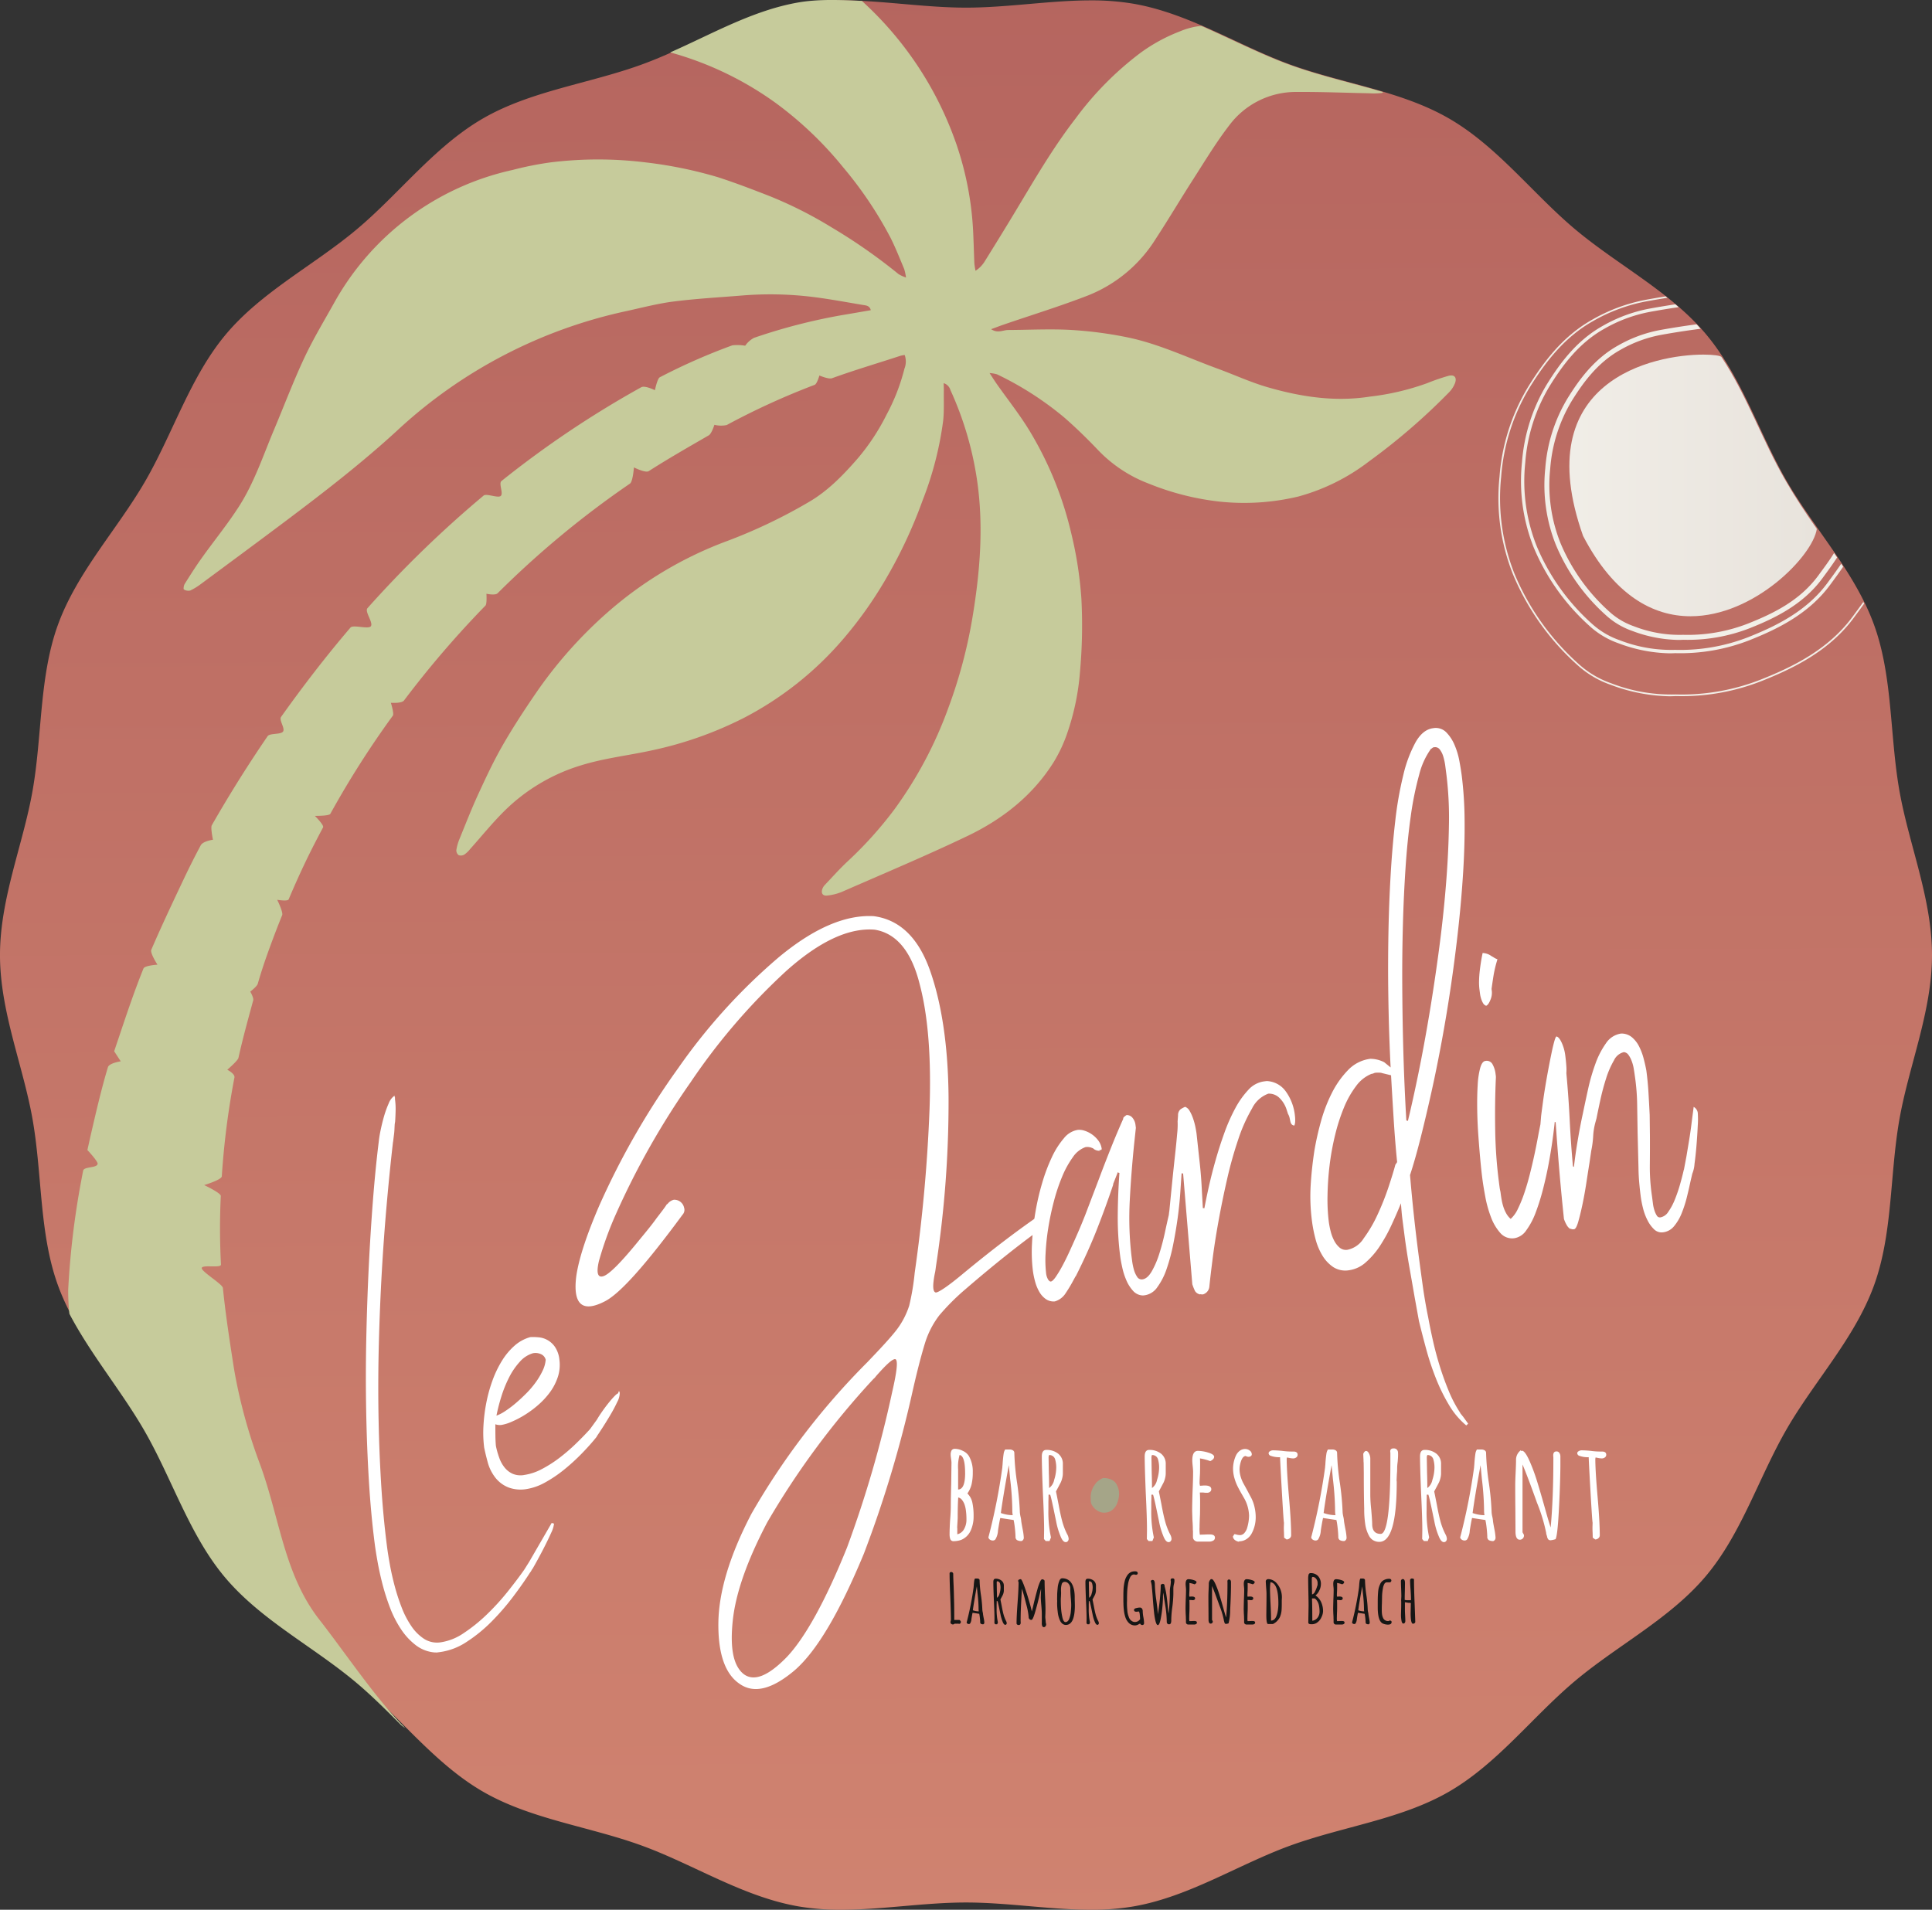 <svg xmlns="http://www.w3.org/2000/svg" xmlns:xlink="http://www.w3.org/1999/xlink" width="398" height="393.489" viewBox="0 0 398 393.489">
  <rect x="0" y="0" width="398" height="393.489" fill="#333333" stroke="none"/>
  <defs>
    <linearGradient id="linear-gradient" x1="0.469" x2="0.473" y2="1" gradientUnits="objectBoundingBox">
      <stop offset="0" stop-color="#b5655f"/>
      <stop offset="1" stop-color="#d08370"/>
    </linearGradient>
    <linearGradient id="linear-gradient-2" x1="1" y1="0.5" x2="0" y2="0.5" gradientUnits="objectBoundingBox">
      <stop offset="0" stop-color="#e8e3dc"/>
      <stop offset="1" stop-color="#f2efe9"/>
    </linearGradient>
  </defs>
  <g id="LOGO" transform="translate(-0.283 -0.152)">
    <path id="Background" d="M-554.647,284.886c-8.393-.009-17.03-1.494-25.619-1.494s-17.228,1.484-25.621,1.494h-.2a51.134,51.134,0,0,1-8.743-.7c-11.435-2-21.556-8.635-32.223-12.518-10.855-3.952-22.86-5.413-32.729-11.123-9.962-5.764-17.206-15.462-25.967-22.82-8.786-7.381-19.586-12.845-26.966-21.632-7.359-8.761-10.88-20.336-16.644-30.3-5.71-9.869-14.007-18.683-17.958-29.538-3.883-10.666-3.228-22.736-5.23-34.171-1.947-11.119-6.721-22.232-6.721-33.909s4.773-22.79,6.721-33.91c2-11.435,1.347-23.5,5.23-34.17C-763.364,9.243-755.068.429-749.358-9.44c5.764-9.962,9.287-21.537,16.644-30.3,7.381-8.786,18.18-14.251,26.966-21.631,8.762-7.358,16.005-17.057,25.967-22.82,9.87-5.71,21.875-7.171,32.73-11.123,10.667-3.883,20.787-10.515,32.222-12.517,11.12-1.947,22.886.8,34.563.8,8.617,0,17.283-1.494,25.7-1.494a51.2,51.2,0,0,1,8.859.7c11.435,2,21.557,8.635,32.222,12.517,10.855,3.952,22.861,5.413,32.73,11.123,9.962,5.763,17.206,15.461,25.967,22.82C-446-53.988-435.2-48.523-427.82-39.737c7.359,8.76,10.881,20.336,16.644,30.3C-405.466.43-397.169,9.244-393.217,20.1c3.883,10.666,3.227,22.736,5.23,34.17,1.947,11.119,6.721,22.232,6.721,33.91s-4.774,22.79-6.721,33.909c-2,11.435-1.346,23.5-5.23,34.171-3.951,10.855-12.248,19.67-17.957,29.539-5.764,9.962-9.287,21.537-16.645,30.3-7.38,8.786-18.179,14.251-26.965,21.631-8.761,7.358-16.006,17.057-25.967,22.82-9.869,5.71-21.875,7.172-32.73,11.123-10.666,3.883-20.786,10.515-32.222,12.518a51.125,51.125,0,0,1-8.742.7Z" transform="translate(779.549 108.756)" fill="url(#linear-gradient)"/>
    <g id="Sun" transform="translate(308.978 61.218)">
      <path id="Tracé_62" data-name="Tracé 62" d="M-381.85,4.741a19.724,19.724,0,0,1-6.39-3.685,51.816,51.816,0,0,1-13.687-19.035,42.5,42.5,0,0,1-2.781-20.13,41.784,41.784,0,0,1,5.927-18.579c3.019-4.852,6.943-10.283,13.145-13.774a35.223,35.223,0,0,1,11.048-4.108c1.344-.246,2.711-.481,4.115-.706l.358.287c-1.509.24-2.973.49-4.412.753a34.914,34.914,0,0,0-10.943,4.071c-6.136,3.453-10.027,8.841-13.023,13.657a41.461,41.461,0,0,0-5.878,18.432A42.182,42.182,0,0,0-401.614-18.1a51.526,51.526,0,0,0,13.6,18.91,19.417,19.417,0,0,0,6.278,3.618A34.1,34.1,0,0,0-368.42,6.74h.012A44.367,44.367,0,0,0-350.939,3.7c6.566-2.6,13.95-6.179,18.947-12.956l.08-.107c.716-.97,1.441-1.953,2.151-2.953.056.115.113.233.169.348-.677.95-1.367,1.884-2.047,2.806l-.079.108C-336.766-2.206-344.2,1.4-350.814,4.019A44.815,44.815,0,0,1-368.406,7.08q-.666.039-1.359.039A35.915,35.915,0,0,1-381.85,4.741Z" transform="translate(404.92 75.276)" fill="#f2efe8" stroke="rgba(0,0,0,0)" stroke-width="1"/>
      <path id="Tracé_61" data-name="Tracé 61" d="M-378.555-3.219a17.3,17.3,0,0,1-5.587-3.226,45.014,45.014,0,0,1-11.883-16.527,36.947,36.947,0,0,1-2.416-17.494,36.311,36.311,0,0,1,5.152-16.146c2.622-4.215,6.033-8.935,11.434-11.974a30.676,30.676,0,0,1,9.612-3.574c1.743-.319,3.532-.616,5.4-.9.227.193.454.389.678.586-2.077.3-4.046.628-5.96.979a29.933,29.933,0,0,0-9.4,3.5c-5.268,2.964-8.613,7.6-11.19,11.741A35.63,35.63,0,0,0-397.765-40.4,36.287,36.287,0,0,0-395.4-23.226a44.352,44.352,0,0,0,11.711,16.28,16.593,16.593,0,0,0,5.363,3.089,29.2,29.2,0,0,0,11.434,1.992h.024a38.509,38.509,0,0,0,15.031-2.612c5.65-2.241,12.006-5.316,16.3-11.135l.092-.126c.93-1.262,1.88-2.55,2.772-3.872q.2.308.4.619c-.851,1.248-1.747,2.464-2.625,3.655l-.095.126c-4.392,5.957-10.853,9.088-16.594,11.364a39.023,39.023,0,0,1-15.276,2.661c-.386.022-.779.033-1.177.033A31.261,31.261,0,0,1-378.555-3.219Z" transform="translate(403.277 74.697)" fill="#f2efe8" stroke="rgba(0,0,0,0)" stroke-width="1"/>
      <path id="Tracé_60" data-name="Tracé 60" d="M-374.038-4.319A15.62,15.62,0,0,1-379.1-7.24a40.4,40.4,0,0,1-10.667-14.837A33.205,33.205,0,0,1-391.936-37.8,32.637,32.637,0,0,1-387.3-52.311c2.355-3.786,5.42-8.028,10.285-10.765a27.591,27.591,0,0,1,8.649-3.216c2.4-.439,4.888-.83,7.594-1.193q.427.453.843.918l-.261.032c-2.862.378-5.478.785-7.993,1.246a26.566,26.566,0,0,0-8.333,3.1c-4.666,2.625-7.633,6.739-9.921,10.416a31.65,31.65,0,0,0-4.484,14.07,32.2,32.2,0,0,0,2.1,15.244A39.39,39.39,0,0,0-378.411-7.993a14.631,14.631,0,0,0,4.723,2.719,25.923,25.923,0,0,0,10.13,1.766h.035a34.145,34.145,0,0,0,13.347-2.319C-344.9-7.919-339.5-10.562-335.71-15.7l.086-.117c1.083-1.469,2.2-2.979,3.184-4.541q.312.459.62.92c-.943,1.456-1.977,2.858-2.985,4.226l-.086.117c-3.953,5.362-9.757,8.175-14.911,10.219a35.112,35.112,0,0,1-13.716,2.39q-.519.03-1.058.031A28.106,28.106,0,0,1-374.038-4.319Z" transform="translate(401.574 73.242)" fill="#f2efe8"/>
      <path id="Tracé_51" data-name="Tracé 51" d="M-808.57-120.633C-819.97-152.786-793.849-158-783.784-158c2.141,0,3.554.236,3.727.5,5.314,8.039,8.342,17.066,13.2,25.464,1.957,3.384,4.153,6.689,6.44,9.948-.825,5.561-12.874,18-26.023,18C-794.112-104.092-802.159-108.327-808.57-120.633Z" transform="translate(825.996 169.997)" stroke="rgba(0,0,0,0)" stroke-width="1" fill="url(#linear-gradient-2)"/>
    </g>
    <path id="Palm" d="M303.641,77.606a44.09,44.09,0,0,0-4.344,1.5,51.821,51.821,0,0,1-11.779,2.762c-7.186,1.134-14.213.058-21.094-1.936-3.518-1.02-6.875-2.578-10.326-3.84-6.272-2.293-12.34-5.221-18.938-6.513a82.074,82.074,0,0,0-11.306-1.451c-4.279-.231-8.582,0-12.874.019-1.064.006-2.126.74-3.5-.168,1.014-.372,1.822-.684,2.64-.964,5.789-1.986,11.651-3.787,17.351-6a29.028,29.028,0,0,0,13.868-11.57c2.667-4.075,5.146-8.272,7.779-12.37,2.4-3.739,4.7-7.569,7.409-11.085A17.13,17.13,0,0,1,272.506,19.1c4.967-.035,9.936.175,14.9.272a14.266,14.266,0,0,0,2.207-.027c.3-.04.449.016.61-.223-6.374-1.9-12.992-3.343-19.229-5.614-5.975-2.175-12.274-5.42-18.233-8.024A15.133,15.133,0,0,0,248.41,6.6a35.126,35.126,0,0,0-8.189,4.46,65.657,65.657,0,0,0-13.339,13.5c-4.721,6.1-8.554,12.758-12.517,19.339-2.044,3.394-4.126,6.765-6.219,10.131a5.968,5.968,0,0,1-1.879,1.91,13.177,13.177,0,0,1-.239-1.5c-.1-2.252-.146-4.507-.261-6.759a65.215,65.215,0,0,0-3.405-17.715A71.308,71.308,0,0,0,183.458.9c-.295-.28-.295-.28-.591-.559-4.347-.2-8.936-.413-13.138.323-9.4,1.646-17.7,6.475-26.356,10.284A67.888,67.888,0,0,1,165.1,21.365a74.883,74.883,0,0,1,13.911,13.276,80.174,80.174,0,0,1,9.785,14.574c1.032,2.073,1.881,4.236,2.779,6.372a11.2,11.2,0,0,1,.37,1.748,7.885,7.885,0,0,1-1.53-.7,114.017,114.017,0,0,0-13.843-9.661,85.149,85.149,0,0,0-12.781-6.442c-3.484-1.355-6.98-2.7-10.534-3.852a87.587,87.587,0,0,0-14.958-3.068,80.033,80.033,0,0,0-19.463-.017,66.6,66.6,0,0,0-7.928,1.575A55.721,55.721,0,0,0,74.277,62.307C72.143,66.144,69.859,69.915,68,73.88c-2.275,4.848-4.166,9.876-6.247,14.816-2.246,5.333-4.066,10.884-7.205,15.783-2.364,3.689-5.157,7.1-7.706,10.678-1.234,1.729-2.371,3.529-3.5,5.33-.194.308-.282,1.048-.152,1.121a1.713,1.713,0,0,0,1.323.211,13.113,13.113,0,0,0,2.323-1.445c5.848-4.327,11.7-8.645,17.516-13.015,7.77-5.842,15.454-11.789,22.628-18.363a100.4,100.4,0,0,1,47.615-24.8c3.168-.7,6.327-1.523,9.537-1.927,4.611-.582,9.264-.843,13.9-1.219a71.775,71.775,0,0,1,14.691.282c3.467.432,6.907,1.077,10.355,1.655.633.106,1.386.128,1.612,1.079-2.059.353-4.095.712-6.133,1.051a118.823,118.823,0,0,0-17.921,4.647,5.109,5.109,0,0,0-1.817,1.621,9.5,9.5,0,0,0-2.646-.082,125.456,125.456,0,0,0-14.955,6.589c-.505.262-1,2.661-1,2.661s-2.05-1.035-2.814-.612a206.174,206.174,0,0,0-28.791,19.32c-.644.514.469,2.566-.168,3.086-.59.48-2.93-.571-3.513-.085A228.7,228.7,0,0,0,81,125.469c-.63.7,1.3,3.03.679,3.741-.539.616-3.631-.384-4.163.238-5.055,5.909-9.793,12.076-14.31,18.418-.471.662.874,2.348.409,3.014s-2.73.3-3.182.957q-.427.623-.848,1.247-5.647,8.358-10.651,17.11c-.287.5.241,2.98.241,2.98s-2.056.274-2.524,1.154q-1.651,3.1-3.17,6.27c-.177.369-1.077,2.27-1.352,2.85-1.941,4.109-3.866,8.229-5.66,12.4-.286.666,1.271,3.065,1.271,3.065s-2.629.168-2.878.786c-1.853,4.584-3.428,9.28-5,13.973-.346,1.029-1.039,3.083-1.039,3.083l1.35,2.074s-2.374.362-2.628,1.195c-1.3,4.247-2.562,9.709-3.555,14.035-.234,1.016-.68,3.053-.68,3.053s2.215,2.341,2.106,2.857c-.19.9-2.809.5-2.987,1.4q-.238,1.22-.463,2.443a169.9,169.9,0,0,0-2.612,22.023,43.847,43.847,0,0,0,.245,5.01c4.344,8.3,10.725,15.92,15.371,23.952,5.774,9.979,9.3,21.575,16.673,30.35,7.393,8.8,18.211,14.276,27.013,21.67,3.2,2.688,6.2,5.689,9.2,8.7a4.439,4.439,0,0,0,.913.661c-5.678-5.525-12.575-15.8-17.636-22.257-7.354-9.387-8.168-20.957-12.3-32.159a108.713,108.713,0,0,1-5.122-18.436q-.182-1.013-.34-2.033t-.319-2.062c-.7-4.556-1.369-9.123-1.831-13.706-.079-.784-4.291-3.278-4.356-4.063-.07-.825,4.01.061,3.961-.766a140.852,140.852,0,0,1-.036-14.122c.025-.619-3.425-2.245-3.425-2.245s3.586-1.075,3.632-1.806A164.686,164.686,0,0,1,53.6,222.164c.146-.764-1.471-1.6-1.471-1.6s2.165-1.856,2.293-2.436c.879-3.975,1.972-7.909,3.04-11.844.149-.549-.605-1.82-.605-1.82s1.38-1.027,1.552-1.624q.882-3.059,1.955-6.06,1.45-4.065,3.068-8.07c.245-.609-1.024-3.164-1.024-3.164s2.164.384,2.365-.093q1.614-3.829,3.4-7.58.351-.738.714-1.471c.956-1.943,1.957-3.863,2.971-5.777.245-.46-1.694-2.372-1.694-2.372s2.936.049,3.192-.421A192.3,192.3,0,0,1,86.238,147.6c.285-.4-.413-2.641-.413-2.641s2.224.164,2.705-.477a204.316,204.316,0,0,1,16.78-19.555c.339-.349.2-2.436.2-2.436s1.808.4,2.3-.1A193.615,193.615,0,0,1,135.074,99.8c.616-.422.82-3.342.82-3.342s2.376,1.2,3.053.766c4.035-2.586,8.211-4.967,12.365-7.373.6-.348,1.162-2.17,1.162-2.17a5.742,5.742,0,0,0,2.527.05,151.53,151.53,0,0,1,18.127-8.288c.491-.193.974-1.921.974-1.921s1.9.817,2.6.562c4.643-1.684,9.4-3.079,14.1-4.627a7.469,7.469,0,0,1,.869-.16,3.966,3.966,0,0,1-.045,2.807,41.17,41.17,0,0,1-3.7,9.514A44.746,44.746,0,0,1,182,94.609c-2.977,3.419-6.144,6.7-10.089,8.991a108.516,108.516,0,0,1-16.691,7.98,78.584,78.584,0,0,0-24.77,14.758,90.007,90.007,0,0,0-14.882,16.822c-2.374,3.468-4.676,7-6.762,10.644-1.843,3.218-3.421,6.6-4.971,9.967-1.4,3.043-2.617,6.17-3.882,9.273a9.723,9.723,0,0,0-.641,2.272,1.243,1.243,0,0,0,.486,1.04,1.412,1.412,0,0,0,1.173-.132,5.774,5.774,0,0,0,1.184-1.133c2.363-2.634,4.585-5.408,7.1-7.888a38.163,38.163,0,0,1,15.779-9.367c4.763-1.473,9.7-2.015,14.531-3.069a77.112,77.112,0,0,0,18.986-6.7,68.379,68.379,0,0,0,20.538-16.343,82.717,82.717,0,0,0,8.3-11.6,97.259,97.259,0,0,0,7.965-16.841A69.8,69.8,0,0,0,199.6,86.846c.217-2.049.107-4.134.138-6.2.007-.47-.02-.94-.034-1.547a2.113,2.113,0,0,1,1.4,1.437,68.364,68.364,0,0,1,5.086,16.182c1.9,10.3,1.134,20.528-.568,30.741a101.119,101.119,0,0,1-4.95,18.536,83.8,83.8,0,0,1-11.119,20.931,80.177,80.177,0,0,1-9.655,10.725c-1.641,1.536-3.14,3.223-4.689,4.854a2.311,2.311,0,0,0-.48.766c-.337.9.045,1.519.991,1.4a10.992,10.992,0,0,0,3.016-.754c8.628-3.781,17.325-7.428,25.819-11.489,7.205-3.443,13.41-8.287,17.736-15.125a29.739,29.739,0,0,0,2.874-6.106,50.428,50.428,0,0,0,2.611-12.5,106.065,106.065,0,0,0,.3-15.161,79.513,79.513,0,0,0-2.1-13.537,72.592,72.592,0,0,0-8.6-21.116c-2.028-3.333-4.478-6.411-6.73-9.61-.443-.63-.85-1.284-1.486-2.249a6.752,6.752,0,0,1,1.555.264,65.928,65.928,0,0,1,13.873,8.921c2.389,2.091,4.674,4.316,6.862,6.614A28.272,28.272,0,0,0,241.9,99.778a54.921,54.921,0,0,0,14.583,3.721,48.028,48.028,0,0,0,16.265-1.037A41.944,41.944,0,0,0,287.3,95.239a129.814,129.814,0,0,0,16.486-14.225,5.642,5.642,0,0,0,1.271-1.959c.421-1.178-.2-1.8-1.415-1.449" transform="translate(-5.021 0)" fill="#c6cb9b"/>
    <g id="LeJardin" transform="translate(75.649 150.157)">
      <path id="Tracé_3575" data-name="Tracé 3575" d="M151.276,203.846a18.249,18.249,0,0,0-2.961,5.8c-.706,2.3-1.581,5.626-2.537,9.863a239.7,239.7,0,0,1-10.021,33.418c-4.972,11.986-9.652,20.02-14.251,24.027-4.612,3.91-8.4,4.9-11.383,2.779-2.972-2.023-4.424-6.251-4.342-12.585s2.321-13.851,6.826-22.464a149.233,149.233,0,0,1,23.861-31.2c2.739-2.863,4.767-5.033,6.056-6.706a16.586,16.586,0,0,0,2.57-4.95,49.708,49.708,0,0,0,1.13-6.77,324.576,324.576,0,0,0,3.057-33.72c.362-10.385-.258-19.037-2.028-25.732-1.674-6.709-4.776-10.523-9.287-11.242-5.273-.421-11.335,2.371-18.172,8.477a129.121,129.121,0,0,0-19.712,22.93,162.556,162.556,0,0,0-15.36,27.082,69.874,69.874,0,0,0-3.55,9.795c-.581,2.484-.244,3.545,1,3.082s3.728-2.992,7.362-7.478c1.388-1.685,2.6-3.147,3.536-4.473,1.031-1.337,1.719-2.23,2.05-2.775a.3.3,0,0,1,.185-.124,2.337,2.337,0,0,1,1.292-.87,2.058,2.058,0,0,1,2.118,1.632,1.455,1.455,0,0,1-.314,1.446c-7.6,10.32-12.854,16.22-15.958,17.827-4.605,2.4-6.626.758-5.961-4.949.455-3.472,2.025-8.393,4.725-14.664A159.592,159.592,0,0,1,97.5,152.9a120.239,120.239,0,0,1,20.725-22.86c7.158-5.947,13.714-8.8,19.58-8.459,5.312.716,9.2,4.427,11.594,11.245s3.725,15.576,3.8,26.206a222.8,222.8,0,0,1-2.561,34.457c-.107.717-.143,1.224-.276,1.742q-.724,3.708.2,3.888c.506.036,2.452-1.22,5.711-3.952q8.853-7.318,16.368-12.444c1.419.154.9,1.925.129,2.905q-7.367,5.287-16.076,12.8a46.739,46.739,0,0,0-5.419,5.419m-9.071,9c-.606-.022-1.859,1.144-3.96,3.525a2.63,2.63,0,0,1-.529.57,166.3,166.3,0,0,0-21.868,29.532c-4.186,7.97-6.526,14.7-7.107,20.293s.092,9.222,2.224,10.953c2.118,1.632,5.076.447,8.885-3.46,3.711-3.894,7.95-11.47,12.431-22.588a234.293,234.293,0,0,0,9.3-32.019c1.028-4.449,1.241-6.685.623-6.806" transform="translate(-33.158 -82.815)" fill="#fff"/>
      <path id="Tracé_3576" data-name="Tracé 3576" d="M150.767,157.64l.208.158a1.9,1.9,0,0,1-1.436-.439l.062-.009-.727-.281.07.053a2.244,2.244,0,0,0-1.011-.057,5.277,5.277,0,0,0-2.584,2.059,19.464,19.464,0,0,0-2.185,3.949,37.906,37.906,0,0,0-1.719,5.113,55.966,55.966,0,0,0-1.166,5.511,47.553,47.553,0,0,0-.551,5.18,23.727,23.727,0,0,0,.089,4.062,3.266,3.266,0,0,0,.433,1.418c.2.286.388.419.553.4.247-.033.573-.334.98-.91a22.985,22.985,0,0,0,1.343-2.211q.734-1.349,1.467-2.949T146,175.554q.68-1.53,1.18-2.753t.734-1.82l2.759-7.251q1.209-3.228,2.488-6.435t2.59-6.133l-.062.008a.684.684,0,0,1,.264-.379c.152-.123.3-.238.46-.342a1.537,1.537,0,0,1,1.273.651,2.826,2.826,0,0,1,.547,1.307l.087.679-.311,2.922q-.643,6.165-.944,12.063a68.009,68.009,0,0,0,.356,11.456c.022.165.067.516.137,1.048a12.578,12.578,0,0,0,.343,1.68,5.107,5.107,0,0,0,.666,1.511,1.092,1.092,0,0,0,1.106.547q1.046-.135,1.942-1.694a18.493,18.493,0,0,0,1.561-3.68q.666-2.122,1.134-4.315t.792-3.551l.09-.762.008.061q.242-2.474.542-5.492t.6-5.75q.305-2.734.478-4.776a16.41,16.41,0,0,0,.1-2.588l.09-1.247a1.567,1.567,0,0,1,.526-1.259,4.933,4.933,0,0,1,.938-.5,1.842,1.842,0,0,1,.927.852,8.4,8.4,0,0,1,.7,1.537,13.84,13.84,0,0,1,.474,1.722q.172.852.245,1.407.319,2.963.646,5.955t.46,5.977l.193,3.418a.543.543,0,0,1,.158.011.494.494,0,0,0,.158.011q.333-1.8.905-4.373t1.37-5.4q.794-2.823,1.807-5.646a36.893,36.893,0,0,1,2.251-5.112,17.87,17.87,0,0,1,2.7-3.828,5.341,5.341,0,0,1,3.188-1.761l.616-.079a5.068,5.068,0,0,1,3.907,2.1,10.288,10.288,0,0,1,1.907,5.042,6.744,6.744,0,0,1,.051,1.121,2.5,2.5,0,0,1-.166.9.842.842,0,0,1-.6-.3,1.641,1.641,0,0,1-.23-.565c-.05-.224-.1-.467-.157-.73a2.671,2.671,0,0,0-.323-.8l-.314-.961a5.776,5.776,0,0,0-1.463-2.346,3.054,3.054,0,0,0-2.275-.865,6.11,6.11,0,0,0-3.365,3.067,33.539,33.539,0,0,0-2.838,6.376,81.413,81.413,0,0,0-2.312,8.278q-1.02,4.481-1.784,8.74t-1.21,7.823q-.45,3.561-.64,5.464a1.841,1.841,0,0,1-1.3,1.61,1.546,1.546,0,0,1-.571-.051l.008.061a1.537,1.537,0,0,1-1.093-.7,10.988,10.988,0,0,1-.557-1.4l-1.893-22.822a.493.493,0,0,1-.158-.011.488.488,0,0,0-.158-.011q-.107,1.581-.267,3.984t-.526,5.113q-.37,2.713-.921,5.48a37.982,37.982,0,0,1-1.351,5.064,13.82,13.82,0,0,1-1.921,3.79,3.833,3.833,0,0,1-2.54,1.677l-.371.048a2.79,2.79,0,0,1-2.1-.952,7.685,7.685,0,0,1-1.379-2.171,14.316,14.316,0,0,1-.84-2.618q-.305-1.37-.424-2.295a62.133,62.133,0,0,1-.508-8.522q.033-4.33.346-8.7a.443.443,0,0,1-.334-.144l-.989,2.509.061-.008q-1.581,4.719-3.4,9.341t-4.359,9.654l-.008-.062-.405.744a29.49,29.49,0,0,1-1.621,2.716,3.958,3.958,0,0,1-2.252,1.734,2.814,2.814,0,0,1-1.82-.453,4.555,4.555,0,0,1-1.323-1.424,8.58,8.58,0,0,1-.885-2.074,16.665,16.665,0,0,1-.5-2.407,31.821,31.821,0,0,1-.175-5.61,54.592,54.592,0,0,1,.666-6.217,51.2,51.2,0,0,1,1.41-6.157,36.27,36.27,0,0,1,2.028-5.4,16.89,16.89,0,0,1,2.474-3.885,4.61,4.61,0,0,1,2.818-1.711,3.32,3.32,0,0,1,1.4.16,5.584,5.584,0,0,1,1.54.758,5.7,5.7,0,0,1,1.326,1.283,3.623,3.623,0,0,1,.7,1.736l-.1.2Z" transform="translate(0.307 -70.712)" fill="#fff"/>
      <path id="Tracé_3577" data-name="Tracé 3577" d="M205.36,238.56l.078.115.916,1.261-.393.363a16.146,16.146,0,0,1-3.553-4.208,37.365,37.365,0,0,1-2.682-5.452,55.6,55.6,0,0,1-2-6.008q-.841-3.088-1.506-5.823l-.887-4.9q-.508-2.944-1.089-6.222t-1.012-6.607q-.128-.985-.224-1.727c-.064-.492-.129-.984-.193-1.48s-.12-1-.165-1.514-.095-1.126-.143-1.831q-.855,2.119-1.932,4.45a32.817,32.817,0,0,1-2.385,4.321,16.467,16.467,0,0,1-2.915,3.387,6.494,6.494,0,0,1-3.455,1.638,4.6,4.6,0,0,1-3.248-.644,7.5,7.5,0,0,1-2.255-2.4,12.741,12.741,0,0,1-1.411-3.39,29.042,29.042,0,0,1-.725-3.666,39.02,39.02,0,0,1-.28-7.236q.2-3.536.776-7.309a59.565,59.565,0,0,1,1.329-5.938,31.481,31.481,0,0,1,2.272-5.938,18.908,18.908,0,0,1,3.337-4.725,7.667,7.667,0,0,1,4.588-2.318,6.354,6.354,0,0,1,2.848.7l1.331,1.079q-.14-2.55-.287-6.824t-.21-9.6q-.063-5.317.045-11.256t.444-11.81q.335-5.872.956-11.25a73.934,73.934,0,0,1,1.675-9.557,26.86,26.86,0,0,1,2.542-6.755q1.484-2.571,3.579-2.845a3.048,3.048,0,0,1,2.711.84,8.383,8.383,0,0,1,1.719,2.627,15.525,15.525,0,0,1,.994,3.32q.321,1.745.48,2.978a77.911,77.911,0,0,1,.588,9.136q.054,5.01-.287,10.6t-.984,11.5q-.645,5.914-1.508,11.823t-1.915,11.594q-1.05,5.683-2.18,10.751t-2.228,9.408q-1.1,4.342-2.133,7.484l-.016-.124q.678,8.126,1.724,16.2.431,3.331.9,6.685t1.144,6.654q.426,2.327,1.012,4.915t1.388,5.147q.8,2.56,1.807,5a26.442,26.442,0,0,0,2.332,4.461l.085.179Zm-18.939-70.694a7.359,7.359,0,0,0-3.154,2.508,19.516,19.516,0,0,0-2.5,4.43,38.687,38.687,0,0,0-1.832,5.691,52.745,52.745,0,0,0-1.132,6.258,60.01,60.01,0,0,0-.422,6.166,37.665,37.665,0,0,0,.262,5.419,16.992,16.992,0,0,0,.376,1.925,8.6,8.6,0,0,0,.722,1.943,4.736,4.736,0,0,0,1.129,1.453,2.025,2.025,0,0,0,1.655.444,5.16,5.16,0,0,0,3.3-2.34,27.8,27.8,0,0,0,2.873-4.918,53.95,53.95,0,0,0,2.245-5.649q.948-2.849,1.41-4.6l.367-.551q-.426-4.269-.717-8.931t-.534-8.958l-2.006-.492.061-.008a5.488,5.488,0,0,0-1.318-.017,1.022,1.022,0,0,0-.3.1,1.439,1.439,0,0,1-.424.118Zm7.523,9.68q1.02-4.206,2.172-9.84t2.228-12.073q1.076-6.44,1.983-13.233t1.439-13.318q.533-6.524.623-12.366a72.585,72.585,0,0,0-.494-10.341q-.112-.862-.248-1.911a12.182,12.182,0,0,0-.408-1.953,4.432,4.432,0,0,0-.724-1.472,1.174,1.174,0,0,0-1.127-.481l-.247.033-.4.3-.008-.062a15.7,15.7,0,0,0-2.489,5.463,64.863,64.863,0,0,0-1.719,8.5q-.687,4.854-1.07,10.605t-.545,11.762q-.163,6.007-.135,12.02t.157,11.357q.126,5.343.32,9.736t.368,7.194Z" transform="translate(20.728 -96.605)" fill="#fff"/>
      <path id="Tracé_3578" data-name="Tracé 3578" d="M215.118,183.293a2.278,2.278,0,0,1-.734-.845,6.892,6.892,0,0,1-.529-1.185q-.543-5.133-.96-10.062t-.75-9.9a.254.254,0,0,1-.194-.037q-.133,1.4-.438,3.629t-.783,4.835q-.48,2.6-1.165,5.29a45.315,45.315,0,0,1-1.528,4.9,15,15,0,0,1-1.938,3.668,3.664,3.664,0,0,1-2.391,1.626,3.211,3.211,0,0,1-2.958-1.059,10.289,10.289,0,0,1-1.927-3.259,23.835,23.835,0,0,1-1.166-4.174q-.412-2.2-.627-3.868-.207-1.6-.427-4.02t-.405-5.056q-.184-2.639-.216-5.3t.1-4.809a17.146,17.146,0,0,1,.516-3.512c.259-.911.613-1.4,1.067-1.455a1.348,1.348,0,0,1,1.506.745,5.219,5.219,0,0,1,.571,1.744c.016.123.039.3.068.523a2.6,2.6,0,0,1,.014.595q-.226,5.043-.135,10.579a93.92,93.92,0,0,0,.738,10.528c.053.411.1.8.152,1.172a10.333,10.333,0,0,0,.2,1.1l.056.432q.072.554.193,1.228a10.561,10.561,0,0,0,.334,1.368,7.294,7.294,0,0,0,.584,1.366,4.186,4.186,0,0,0,.933,1.165,6.383,6.383,0,0,0,1.486-2.074,26.411,26.411,0,0,0,1.309-3.21q.613-1.8,1.132-3.845t.93-3.944q.41-1.9.724-3.6t.547-2.8l.146-1.775q.156-1.209.38-2.87t.525-3.452q.3-1.793.635-3.56c.224-1.18.433-2.228.626-3.154s.377-1.688.548-2.3.318-.938.435-1c.34.04.7.455,1.071,1.241a9.041,9.041,0,0,1,.759,2.722q.144,1.111.21,2.1a9.13,9.13,0,0,1,.008,1.5q.461,5.017.689,9.688t.668,9.5a.056.056,0,0,1,.07.054c.006.04.05.056.132.045q.326-2.8.826-5.717t1.012-5.239q.464-2.252,1.073-5.029a41.208,41.208,0,0,1,1.514-5.242,17.432,17.432,0,0,1,2.179-4.231,4.523,4.523,0,0,1,3.126-2,3.391,3.391,0,0,1,2.2.75,5.992,5.992,0,0,1,1.463,1.846,12.191,12.191,0,0,1,.947,2.48q.366,1.365.585,2.588.3,2.28.436,4.582t.245,4.543l.05,4.256q.014,3.007-.019,6.144a40.583,40.583,0,0,0,.453,6.4q.089.68.188,1.45a7.561,7.561,0,0,0,.307,1.4,4.63,4.63,0,0,0,.483,1.065.737.737,0,0,0,.769.371,2.449,2.449,0,0,0,1.606-1.149,12.119,12.119,0,0,0,1.337-2.494,30.456,30.456,0,0,0,1.071-3.115q.473-1.661.792-3.081l.008.062.52-2.762q.245-1.474.528-3.171t.467-3.165q.186-1.465.328-2.55c.095-.722.151-1.169.172-1.338a1.656,1.656,0,0,1,.845,1.206,18.381,18.381,0,0,1,0,2.633q-.091,1.957-.259,4.045t-.41,3.846a6.454,6.454,0,0,1-.458,2.033l-.363,1.553q-.31,1.481-.741,3.23a24.765,24.765,0,0,1-1.071,3.335,9.775,9.775,0,0,1-1.565,2.679A3.422,3.422,0,0,1,234.329,184a2.209,2.209,0,0,1-1.9-.6,6.852,6.852,0,0,1-1.373-1.891,11.372,11.372,0,0,1-.918-2.481,21.52,21.52,0,0,1-.466-2.383q-.184-1.418-.317-2.936t-.149-3.084l-.179-7.186q-.044-2.751-.092-5.786a44.976,44.976,0,0,0-.494-5.984c-.048-.371-.12-.832-.211-1.383a8.15,8.15,0,0,0-.424-1.575,5.17,5.17,0,0,0-.665-1.262,1.3,1.3,0,0,0-.95-.565,3.02,3.02,0,0,0-2.036,1.7,18.213,18.213,0,0,0-1.618,3.719q-.692,2.159-1.183,4.416t-.792,3.8l-.213.779a13.434,13.434,0,0,0-.474,2.882,20.014,20.014,0,0,1-.394,3l-.366,2.494q-.28,1.728-.634,4.06t-.8,4.461q-.447,2.126-.879,3.624t-.863,1.553a1.127,1.127,0,0,1-.7-.1ZM199,134.359a3.668,3.668,0,0,1-.3,1.762q-.4,1.025-.877,1.211a1.178,1.178,0,0,1-.635-.545,4.319,4.319,0,0,1-.4-.919,5.993,5.993,0,0,1-.228-1.036q-.068-.524-.116-.893a11.763,11.763,0,0,1-.078-1.809q.026-1.006.146-2.025c.078-.679.171-1.337.275-1.978s.211-1.2.317-1.671a3.612,3.612,0,0,1,1.262.306,5.2,5.2,0,0,1,.784.494l-.008-.061a3.573,3.573,0,0,0,1.014.557,25.614,25.614,0,0,0-.8,3.3q-.226,1.409-.418,2.814Z" transform="translate(32.961 -80.104)" fill="#fff"/>
      <path id="Tracé_3579" data-name="Tracé 3579" d="M54.568,146.347a14.653,14.653,0,0,1,.1,2.191c-.019.789-.051,1.526-.1,2.217l-.085.522q-.03.571-.057,1.137t-.109,1.141l-.177,1.408-.006-.051q-.7,6.088-1.3,12.883t-1.012,13.947q-.405,7.155-.6,14.535t-.082,14.6q.114,7.213.528,14.157t1.228,13.247q.2,1.563.579,3.668t.978,4.385a42.5,42.5,0,0,0,1.45,4.477,18.7,18.7,0,0,0,2.017,3.891,9.279,9.279,0,0,0,2.647,2.63,4.959,4.959,0,0,0,3.4.688,11.352,11.352,0,0,0,4.775-1.925,33.442,33.442,0,0,0,4.756-3.846,49.144,49.144,0,0,0,4.286-4.708q1.984-2.488,3.369-4.461l1.02-1.62,4.651-8.036.48.143a5.766,5.766,0,0,1-.579,1.87q-.557,1.251-1.29,2.7t-1.46,2.778q-.724,1.325-1.144,2.045l-.006-.051-.376.665-.006-.05q-1.491,2.345-3.568,5.1a50.122,50.122,0,0,1-4.483,5.168,30.6,30.6,0,0,1-5.1,4.147,13.123,13.123,0,0,1-5.421,2.087l-.756.1a.4.4,0,0,1-.13-.009.526.526,0,0,0-.179,0,7.345,7.345,0,0,1-3.961-1.488,13.494,13.494,0,0,1-3.07-3.318,22.356,22.356,0,0,1-2.269-4.447,45.278,45.278,0,0,1-1.554-4.876q-.622-2.429-1.008-4.61t-.575-3.643q-.79-6.1-1.21-13.094t-.553-14.36q-.137-7.365.022-14.871t.506-14.675q.352-7.171.862-13.723t1.185-12.021a23.09,23.09,0,0,1,.382-2.407q.3-1.472.72-2.939a20.487,20.487,0,0,1,.963-2.661,3.391,3.391,0,0,1,1.2-1.592c.031.234.064.368.1.4a.625.625,0,0,1-.006.155.689.689,0,0,0,0,.155Z" transform="translate(-48.537 -69.64)" fill="#fff"/>
      <path id="Tracé_3580" data-name="Tracé 3580" d="M72.469,205.85a11.131,11.131,0,0,0,3.711-1.225,25.317,25.317,0,0,0,3.669-2.346,38.473,38.473,0,0,0,3.388-2.925q1.616-1.568,2.873-2.961l1.435-1.981q.375-.664,1.023-1.593t1.311-1.759q.661-.829,1.227-1.415t.767-.612l.193-.488a.7.7,0,0,1,.16.441,3.9,3.9,0,0,1-.509,1.809,29.835,29.835,0,0,1-1.4,2.643q-.82,1.388-1.632,2.646t-1.2,1.821l.006.051q-1.325,1.658-3.067,3.447a41.864,41.864,0,0,1-3.666,3.346,26.587,26.587,0,0,1-3.961,2.666,11.579,11.579,0,0,1-4.053,1.371,7.2,7.2,0,0,1-3.432-.376,6.473,6.473,0,0,1-2.975-2.383,8.8,8.8,0,0,1-1.318-2.852q-.443-1.635-.719-2.984a24.578,24.578,0,0,1-.146-4.491,34.5,34.5,0,0,1,.59-4.742,30.486,30.486,0,0,1,1.275-4.6,21.837,21.837,0,0,1,1.96-4.073,13.638,13.638,0,0,1,2.6-3.1,8.136,8.136,0,0,1,3.233-1.751,11.833,11.833,0,0,1,1.671.04,4.562,4.562,0,0,1,3.411,1.992,5.741,5.741,0,0,1,.905,2.624,7.972,7.972,0,0,1-.331,3.581,11.344,11.344,0,0,1-1.641,3.161,16.287,16.287,0,0,1-2.477,2.654,20.958,20.958,0,0,1-2.809,2.054,19.805,19.805,0,0,1-2.668,1.373,8.609,8.609,0,0,1-2.022.62,2.7,2.7,0,0,1-1.248-.144q0,1.179.012,2.278t.1,2.168a17.165,17.165,0,0,0,.713,2.52,6.7,6.7,0,0,0,1.13,2.008,4.46,4.46,0,0,0,1.649,1.247,4.218,4.218,0,0,0,2.262.247m1.922-25.114a5.775,5.775,0,0,0-2.744,1.766,14.429,14.429,0,0,0-2.2,3.206,25.127,25.127,0,0,0-1.593,3.924,37.011,37.011,0,0,0-1.022,3.977,8.326,8.326,0,0,0,1.776-.921,21.339,21.339,0,0,0,2.151-1.612q1.109-.939,2.219-2.057a18.784,18.784,0,0,0,1.98-2.332,14.794,14.794,0,0,0,1.407-2.387,6.324,6.324,0,0,0,.612-2.206,1.693,1.693,0,0,0-1.023-1.175,2.757,2.757,0,0,0-1.311-.214Z" transform="translate(-39.926 -51.937)" fill="#fff"/>
    </g>
    <g id="Barresto" transform="translate(195.902 298.591)">
      <path id="Tracé_3581" data-name="Tracé 3581" d="M146.138,202.879a3.28,3.28,0,0,1-1.028-.958,1.954,1.954,0,0,1-.39-1.1v-.418a2.6,2.6,0,0,1-.026-.416,4.444,4.444,0,0,1,.944-2.612,2.466,2.466,0,0,1,.792-.778,2.063,2.063,0,0,1,.93-.472,3.832,3.832,0,0,1,1.556.306,2.255,2.255,0,0,1,1.028.834,3.954,3.954,0,0,1,.61,2.028,5.254,5.254,0,0,1-.332,1.86,3.185,3.185,0,0,1-1.446,1.806,2.879,2.879,0,0,1-1.306.306,2.524,2.524,0,0,1-1.332-.39" transform="translate(-115.639 -190.027)" fill="#a5a588"/>
      <path id="Tracé_3582" data-name="Tracé 3582" d="M126.094,210.753a3.105,3.105,0,0,1-.112-.944q0-1.195.112-2.944.14-1.668.138-2.974,0-1.472.084-4.416l.056-4.388a5.162,5.162,0,0,0-.082-.75l-.084-.694v-.14a1.8,1.8,0,0,1,.194-.944.79.79,0,0,1,.722-.306,3.7,3.7,0,0,1,1.584.416,2.857,2.857,0,0,1,1.248,1.056,6.334,6.334,0,0,1,.806,3.334,10.641,10.641,0,0,1-.25,2.514,5.47,5.47,0,0,1-.86,1.874,3.654,3.654,0,0,1,1.014,1.848,12.645,12.645,0,0,1,.264,2.82,6.916,6.916,0,0,1-.584,2.944A3.7,3.7,0,0,1,128.4,211a4.611,4.611,0,0,1-1.556.278.687.687,0,0,1-.75-.528m2.862-1.944a3.868,3.868,0,0,0,.5-1.974,13.562,13.562,0,0,0-.138-2.054,5.576,5.576,0,0,0-.292-1.152,3.384,3.384,0,0,0-.486-.848,1.288,1.288,0,0,0-.778-.5q-.109,1.584-.11,4.194,0,.165-.056,1.056l-.056.944a.114.114,0,0,0,.028.084v1.3a2.077,2.077,0,0,0,1.39-1.054m.222-11.528q0-3.585-1.14-3.75a8.848,8.848,0,0,0-.3,3v4.11q1.442-.026,1.444-3.36" transform="translate(-125.982 -192.169)" fill="#fff"/>
      <path id="Tracé_3583" data-name="Tracé 3583" d="M137.023,211.007a.789.789,0,0,1-.306-.722,23.963,23.963,0,0,0-.278-2.834l-.112-.582-2.748-.416q-.168.638-.472,2.582a3.869,3.869,0,0,1-.528,1.806.665.665,0,0,1-.556.25.994.994,0,0,1-.61-.208.622.622,0,0,1-.278-.514l.054-.138.028-.112A123.4,123.4,0,0,0,134,196.035c0-.073.009-.2.028-.374s.037-.43.056-.764q.082-1.027.18-1.638a2.14,2.14,0,0,1,.32-.916h.944a1.188,1.188,0,0,1,.666.18.578.578,0,0,1,.278.514,49.666,49.666,0,0,0,.584,6.276,54.7,54.7,0,0,1,.554,6,6.376,6.376,0,0,0,.14.86,5.279,5.279,0,0,1,.138.835q0,.193.278,1.666a12.328,12.328,0,0,1,.25,1.722v.026a.731.731,0,0,1-.444.778,1.789,1.789,0,0,1-.944-.194m-.972-6.166a58.352,58.352,0,0,0-.444-6.388l-.278-2.888q-1.195,6.526-1.638,9.86a7.07,7.07,0,0,0,2.444.444,5.194,5.194,0,0,1-.084-1.028" transform="translate(-123.134 -192.119)" fill="#fff"/>
      <path id="Tracé_3584" data-name="Tracé 3584" d="M142.024,210.062a14.957,14.957,0,0,1-.86-2.972l-.2-.946q-.806-3.971-1.028-4.526h-.332c0,.537-.011,1.028-.03,1.472v1.528a24.889,24.889,0,0,0,.528,5.806l-.3.748h-.778l-.362-.416.028-1.86q0-2.5-.25-7.584-.221-5.415-.222-7.582,0-1.332.918-1.334a3.776,3.776,0,0,1,2.458.778,2.637,2.637,0,0,1,.958,2.166v1.944a3.884,3.884,0,0,1-.14.958,4.469,4.469,0,0,1-.306.876l-.526,1-.446.834.14.666.388,1.972q.389,2.141.75,3.472a13.753,13.753,0,0,0,.888,2.416l.168.334a2.16,2.16,0,0,1,.278.89.754.754,0,0,1-.166.484.541.541,0,0,1-.446.208c-.407,0-.776-.443-1.11-1.332m-1.264-11.486a8.53,8.53,0,0,0,.43-2.54,6.012,6.012,0,0,0-.222-1.668,1.22,1.22,0,0,0-1.25-.916l-.056.138-.054.25.054,3.278q.056,1.444.056,3.138a2.711,2.711,0,0,0,1.042-1.68" transform="translate(-119.218 -192.09)" fill="#fff"/>
      <path id="Tracé_3585" data-name="Tracé 3585" d="M155.673,210.062a14.957,14.957,0,0,1-.86-2.972l-.2-.946q-.806-3.971-1.028-4.526h-.332c0,.537-.011,1.028-.03,1.472v1.528a24.889,24.889,0,0,0,.528,5.806l-.3.748h-.778l-.362-.416.028-1.86q0-2.5-.25-7.584-.221-5.415-.222-7.582,0-1.332.918-1.334a3.776,3.776,0,0,1,2.458.778,2.637,2.637,0,0,1,.958,2.166v1.944a3.883,3.883,0,0,1-.14.958,4.47,4.47,0,0,1-.306.876l-.526,1-.446.834.14.666.388,1.972q.389,2.141.75,3.472a13.752,13.752,0,0,0,.888,2.416l.168.334a2.159,2.159,0,0,1,.278.89.755.755,0,0,1-.166.484.541.541,0,0,1-.446.208c-.407,0-.776-.443-1.11-1.332m-1.264-11.486a8.53,8.53,0,0,0,.43-2.54,6.014,6.014,0,0,0-.222-1.668,1.22,1.22,0,0,0-1.25-.916l-.056.138-.054.25.054,3.278q.056,1.444.056,3.138a2.711,2.711,0,0,0,1.042-1.68" transform="translate(-111.674 -192.09)" fill="#fff"/>
      <path id="Tracé_3586" data-name="Tracé 3586" d="M158.649,210.965a.861.861,0,0,1-.318-.612v-1.278a4.942,4.942,0,0,1-.028-.582c0-.39-.028-.981-.084-1.778l-.056-1.778q0-1.36.084-4.054.11-2.418.11-4.056c0-.259-.026-.648-.082-1.168q-.084-.806-.084-1.166,0-1.973,1.166-1.972a7.609,7.609,0,0,1,2.126.36c.8.242,1.208.528,1.208.862a.719.719,0,0,1-.236.514,1.761,1.761,0,0,1-.57.376,11.255,11.255,0,0,0-2.11-.556q.026.417.026,1.194,0,1.111-.026,2-.084,1.332-.084,2l.084.444.444-.028a4.561,4.561,0,0,1,.556-.028q1.332,0,1.332.778a.638.638,0,0,1-.25.514.957.957,0,0,1-.638.208,4.032,4.032,0,0,1-.778-.056h-.694q.056.722.054,2.112t-.026,2.5q-.084,1.7-.084,2.528a8.147,8.147,0,0,0,.056,1.554l.916-.026c.315-.019.694-.028,1.14-.028q1.055,0,1.054.666a.66.66,0,0,1-.346.6,1.626,1.626,0,0,1-.848.208H159.3a.982.982,0,0,1-.654-.25" transform="translate(-108.194 -192.021)" fill="#fff"/>
      <path id="Tracé_3587" data-name="Tracé 3587" d="M163.968,211.02a1.062,1.062,0,0,1-.4-.722l.306-.472a2.032,2.032,0,0,1,.528.11,3.478,3.478,0,0,0,.638.084,1.2,1.2,0,0,0,.9-.444,2.773,2.773,0,0,0,.6-1.166,9.258,9.258,0,0,0,.36-2.39,7.773,7.773,0,0,0-1.166-3.862l-.3-.526c-.354-.612-.649-1.158-.89-1.64a9.654,9.654,0,0,1-.612-1.556,7.334,7.334,0,0,1-.332-2.166,6.635,6.635,0,0,1,.556-2.556,2.641,2.641,0,0,1,.79-1.04,1.823,1.823,0,0,1,1.154-.4,1.534,1.534,0,0,1,.93.32.935.935,0,0,1,.43.764.45.45,0,0,1-.194.388.79.79,0,0,1-.472.14,1.113,1.113,0,0,1-.584-.168q-.61.028-.972,1.084a5.614,5.614,0,0,0-.3,1.61,5.51,5.51,0,0,0,.25,1.626,6.937,6.937,0,0,0,.638,1.486l.61,1.11.972,1.834a8.059,8.059,0,0,1,.626,1.806,9.312,9.312,0,0,1,.236,2.084,7.009,7.009,0,0,1-.778,3.222,3.2,3.2,0,0,1-1.1,1.25,2.783,2.783,0,0,1-1.57.47v.084a1.794,1.794,0,0,1-.848-.36" transform="translate(-105.207 -192.16)" fill="#fff"/>
      <path id="Tracé_3588" data-name="Tracé 3588" d="M171.5,210.448l-.028-1.084c-.019-.314-.028-.666-.028-1.054l.028-.944q-.084-.305-.416-6.084t-.39-7.416a5.015,5.015,0,0,1-2.054-.334.621.621,0,0,1-.306-.5.5.5,0,0,1,.292-.4,1.111,1.111,0,0,1,.6-.18q.778,0,1.89.11a14.528,14.528,0,0,0,1.888.14h.444c.573,0,.862.222.862.666a.65.65,0,0,1-.278.542,1.044,1.044,0,0,1-.638.208,4.48,4.48,0,0,1-.724-.084l-.554-.112-.029.14-.026.138q0,2.474.472,7.89.445,5.082.444,7.888a.754.754,0,0,1-.292.584.978.978,0,0,1-.652.25Z" transform="translate(-102.587 -192.06)" fill="#fff"/>
      <path id="Tracé_3589" data-name="Tracé 3589" d="M179.846,211.007a.789.789,0,0,1-.306-.722,24.212,24.212,0,0,0-.276-2.834l-.11-.582-2.751-.416q-.165.638-.47,2.582a3.884,3.884,0,0,1-.53,1.806.662.662,0,0,1-.554.25,1,1,0,0,1-.612-.208.626.626,0,0,1-.278-.514l.056-.138.028-.112a123.392,123.392,0,0,0,2.776-14.084c0-.073.009-.2.03-.374s.037-.43.054-.764q.084-1.027.182-1.638a2.142,2.142,0,0,1,.318-.916h.946a1.191,1.191,0,0,1,.666.18.58.58,0,0,1,.276.514,49.664,49.664,0,0,0,.584,6.276,54.822,54.822,0,0,1,.556,6,6.377,6.377,0,0,0,.14.86,5.4,5.4,0,0,1,.137.835q0,.193.28,1.666a12.587,12.587,0,0,1,.25,1.722v.026a.732.732,0,0,1-.446.778,1.789,1.789,0,0,1-.944-.194m-.972-6.166a58.345,58.345,0,0,0-.444-6.388l-.276-2.888q-1.2,6.526-1.64,9.86a7.089,7.089,0,0,0,2.444.444,5.441,5.441,0,0,1-.084-1.028" transform="translate(-99.463 -192.119)" fill="#fff"/>
      <path id="Tracé_3590" data-name="Tracé 3590" d="M182.974,211.157a2.307,2.307,0,0,1-.862-.846,7.147,7.147,0,0,1-.86-2.64,20.548,20.548,0,0,1-.194-3.056q-.084-3-.084-7.332l-.028-2.138a3.823,3.823,0,0,1-.028-.556c-.037-.7-.054-1.13-.054-1.278q.249-.585.582-.584c.222,0,.422.166.6.5a2.274,2.274,0,0,1,.266,1.082v7.556a29.432,29.432,0,0,0,.194,2.944q.193,2.28.194,2.946,0,2.054,1.75,2.054,2,0,2-14.942v-1.806a.716.716,0,0,1-.028-.222.659.659,0,0,1,.154-.486.849.849,0,0,1,.6-.154.775.775,0,0,1,.57.208.935.935,0,0,1,.264.486,5.071,5.071,0,0,1,.026.64c0,.3-.026.769-.082,1.416a10.3,10.3,0,0,0-.11,1.39,10.737,10.737,0,0,1-.056,1.138l-.056,1.166v.224a1.016,1.016,0,0,1,.028.25q0,12.333-3.584,12.332a2.429,2.429,0,0,1-1.194-.292" transform="translate(-95.645 -192.199)" fill="#fff"/>
      <path id="Tracé_3591" data-name="Tracé 3591" d="M192.2,210.062a15.06,15.06,0,0,1-.86-2.972l-.2-.946q-.806-3.971-1.028-4.526h-.332c0,.537-.011,1.028-.028,1.472v1.528a24.905,24.905,0,0,0,.526,5.806l-.3.748H189.2l-.362-.416.028-1.86q0-2.5-.25-7.584-.221-5.415-.22-7.582,0-1.332.916-1.334a3.776,3.776,0,0,1,2.458.778,2.637,2.637,0,0,1,.958,2.166v1.944a3.884,3.884,0,0,1-.14.958,4.582,4.582,0,0,1-.3.876l-.528,1-.446.834.14.666.388,1.972q.389,2.141.75,3.472a13.63,13.63,0,0,0,.89,2.416l.166.334a2.135,2.135,0,0,1,.278.89.755.755,0,0,1-.166.484.54.54,0,0,1-.444.208c-.408,0-.778-.443-1.112-1.332m-1.264-11.486a8.535,8.535,0,0,0,.432-2.54,6.012,6.012,0,0,0-.224-1.668,1.22,1.22,0,0,0-1.25-.916l-.054.138-.056.25.056,3.278q.054,1.444.054,3.138a2.711,2.711,0,0,0,1.042-1.68" transform="translate(-91.483 -192.09)" fill="#fff"/>
      <path id="Tracé_3592" data-name="Tracé 3592" d="M199.613,211.007a.789.789,0,0,1-.306-.722,23.97,23.97,0,0,0-.278-2.834l-.11-.582-2.75-.416q-.165.638-.472,2.582a3.87,3.87,0,0,1-.528,1.806.665.665,0,0,1-.556.25,1,1,0,0,1-.61-.208.622.622,0,0,1-.278-.514l.054-.138.028-.112a123.066,123.066,0,0,0,2.778-14.084c0-.073.009-.2.028-.374s.037-.43.056-.764c.056-.685.115-1.231.18-1.638a2.141,2.141,0,0,1,.32-.916h.944a1.187,1.187,0,0,1,.666.18.578.578,0,0,1,.278.514,49.661,49.661,0,0,0,.584,6.276,54.822,54.822,0,0,1,.556,6,6.264,6.264,0,0,0,.138.86,5.276,5.276,0,0,1,.138.835q0,.193.278,1.666A12.325,12.325,0,0,1,201,210.4v.026a.731.731,0,0,1-.444.778,1.789,1.789,0,0,1-.944-.194m-.972-6.166a58.341,58.341,0,0,0-.444-6.388l-.278-2.888q-1.195,6.526-1.638,9.86a7.08,7.08,0,0,0,2.444.444,5.313,5.313,0,0,1-.084-1.028" transform="translate(-88.536 -192.119)" fill="#fff"/>
      <path id="Tracé_3593" data-name="Tracé 3593" d="M207.827,210.806a1.292,1.292,0,0,1-.25-.624l-.166-.528v-.14a34.775,34.775,0,0,0-1.9-6.25q-1.9-5.334-2.984-7.888v13.97l.11.2c.019.037.056.1.11.194a.52.52,0,0,1,.084.278.854.854,0,0,1-.86.86q-.89,0-.89-1.694l-.028-4.75q-.028-2.138-.026-4.776,0-.89.082-2.584.084-1.749.084-2.582a2.431,2.431,0,0,1,1-2.056v.166a.909.909,0,0,1,.222-.056q.638,0,1.61,2.224a38.1,38.1,0,0,1,1.4,3.748q.624,1.973,1.652,5.612l.278,1q.638,2.252.972,3.224.557-5.972.556-14.11v-.362a2.192,2.192,0,0,1-.028-.362q0-.832.666-.832a.679.679,0,0,1,.6.306,1.354,1.354,0,0,1,.208.776v2.084q-.056,4.279-.332,9.276t-.668,5.64a5.66,5.66,0,0,1-1,.222.652.652,0,0,1-.5-.18" transform="translate(-84.502 -192.07)" fill="#fff"/>
      <path id="Tracé_3594" data-name="Tracé 3594" d="M212.447,210.448l-.028-1.084c-.019-.314-.028-.666-.028-1.054l.028-.944q-.084-.305-.416-6.084t-.39-7.416a5.015,5.015,0,0,1-2.054-.334.623.623,0,0,1-.307-.5.5.5,0,0,1,.292-.4,1.116,1.116,0,0,1,.6-.18q.778,0,1.89.11a14.528,14.528,0,0,0,1.888.14h.444c.573,0,.862.222.862.666a.65.65,0,0,1-.278.542,1.044,1.044,0,0,1-.638.208,4.479,4.479,0,0,1-.724-.084l-.554-.112-.029.14-.028.138q0,2.474.474,7.89.443,5.082.444,7.888a.754.754,0,0,1-.292.584.978.978,0,0,1-.652.25Z" transform="translate(-79.954 -192.06)" fill="#fff"/>
    </g>
    <g id="LGBeach" transform="translate(195.902 323.91)">
      <path id="Tracé_3595" data-name="Tracé 3595" d="M126.308,219.268a.414.414,0,0,1-.146-.314,1.06,1.06,0,0,1,.056-.3,1.549,1.549,0,0,0,.042-.292q0-1.237-.138-4.75-.14-3-.14-4.736a.244.244,0,0,1,.1-.2.377.377,0,0,1,.236-.076.419.419,0,0,1,.292.118.381.381,0,0,1,.124.284q0,.834.084,2.5.068,1.847.068,2.5l.016.168v.332q.04,1.209.04,3.612v.36h1.07c.194.14.292.278.292.418a.391.391,0,0,1-.1.27.315.315,0,0,1-.244.118.763.763,0,0,1-.152-.028l-.056-.012a2.083,2.083,0,0,1-.264.012h-.236a1.872,1.872,0,0,0-.222-.012.506.506,0,0,1-.716.034" transform="translate(-125.982 -208.456)" fill="#161615"/>
      <path id="Tracé_3596" data-name="Tracé 3596" d="M131.189,218.8a.4.4,0,0,1-.152-.362,11.837,11.837,0,0,0-.14-1.416l-.054-.292-1.376-.208c-.056.213-.134.643-.236,1.292a1.937,1.937,0,0,1-.264.9.329.329,0,0,1-.276.126.5.5,0,0,1-.307-.106.314.314,0,0,1-.138-.256l.028-.07.014-.056a61.636,61.636,0,0,0,1.388-7.04c0-.037,0-.1.014-.188s.019-.216.028-.382c.028-.343.057-.616.092-.82a1.055,1.055,0,0,1,.158-.458h.472a.609.609,0,0,1,.334.09.291.291,0,0,1,.138.258,24.817,24.817,0,0,0,.292,3.138,27.372,27.372,0,0,1,.278,3,3.207,3.207,0,0,0,.07.43,2.686,2.686,0,0,1,.068.418q0,.1.14.832a6.234,6.234,0,0,1,.126.862v.014a.367.367,0,0,1-.224.388.913.913,0,0,1-.472-.1m-.486-3.084a28.964,28.964,0,0,0-.222-3.194l-.138-1.444q-.6,3.263-.82,4.93a3.52,3.52,0,0,0,1.222.222,2.668,2.668,0,0,1-.042-.514" transform="translate(-124.731 -207.976)" fill="#161615"/>
      <path id="Tracé_3597" data-name="Tracé 3597" d="M133.689,218.321a7.639,7.639,0,0,1-.43-1.486l-.1-.472q-.4-1.984-.514-2.264h-.166q0,.4-.014.736v.764a12.425,12.425,0,0,0,.264,2.9l-.152.376h-.39l-.18-.208.014-.932q0-1.248-.126-3.79-.109-2.709-.11-3.792,0-.666.458-.666a1.883,1.883,0,0,1,1.228.388,1.318,1.318,0,0,1,.48,1.084v.972a1.962,1.962,0,0,1-.07.48,2.219,2.219,0,0,1-.152.436l-.264.5-.222.416.07.334.194.986q.193,1.069.374,1.736a6.858,6.858,0,0,0,.446,1.21l.082.166a1.065,1.065,0,0,1,.138.444.369.369,0,0,1-.082.242.272.272,0,0,1-.222.106c-.2,0-.388-.224-.556-.668m-.632-5.742a4.3,4.3,0,0,0,.216-1.272,3,3,0,0,0-.112-.832.608.608,0,0,0-.624-.458l-.028.068-.028.126.028,1.638q.028.722.028,1.57a1.354,1.354,0,0,0,.52-.84" transform="translate(-122.773 -207.961)" fill="#161615"/>
      <path id="Tracé_3598" data-name="Tracé 3598" d="M140.067,218.579V216.8q0-.694-.1-1.82-.112-1.262-.112-1.736l.028-.86q.028-.375.028-.848-.056.182-.46,1.918-.4,1.679-.832,3.11-.417,1.374-.68,1.374a.568.568,0,0,1-.424-.16.591.591,0,0,1-.16-.436,14.287,14.287,0,0,0-.492-2.6q-.494-1.987-.9-3.25l-.084,1.57q-.112,1.987-.154,3.306c-.019.852-.026,1.435-.026,1.75a1.276,1.276,0,0,0,.014.208v.194a.55.55,0,0,1-.1.354.452.452,0,0,1-.362.118.4.4,0,0,1-.262-.1.3.3,0,0,1-.126-.228q0-1.419.208-4.25t.21-4.25a.458.458,0,0,1-.084-.264.282.282,0,0,1,.16-.258.756.756,0,0,1,.382-.09q.179,0,.666,1.306t.972,2.958q.487,1.654.626,2.388c.073-.25.134-.481.18-.694l.082-.334q.445-1.945.89-3.514a10.132,10.132,0,0,1,.514-1.5c.166-.39.32-.584.458-.584a.639.639,0,0,1,.354.1.315.315,0,0,1,.16.27q0,1,.082,3,.1,1.859.1,2.888l-.014.736-.028.736a4.375,4.375,0,0,0,.042.5l.042.486c.009.084.016.148.02.194s.008.075.008.084a.867.867,0,0,1,.068.264.658.658,0,0,1-.138.416.412.412,0,0,1-.332.18c-.289,0-.432-.287-.432-.86" transform="translate(-121.067 -207.927)" fill="#161615"/>
      <path id="Tracé_3599" data-name="Tracé 3599" d="M141.372,218.817a1.718,1.718,0,0,1-.5-.618,5.515,5.515,0,0,1-.5-1.848,14.035,14.035,0,0,1-.124-1.818,2.294,2.294,0,0,1,.014-.278V214q0-.07-.014-.07v-.25l.014-.972q.014-.445.11-1.416a4.818,4.818,0,0,1,.32-1.292,1.083,1.083,0,0,1,.25-.424.5.5,0,0,1,.348-.146,2.382,2.382,0,0,1,1,.2,2.121,2.121,0,0,1,.75.562,3.2,3.2,0,0,1,.472.854,5.114,5.114,0,0,1,.278,1.076,8.949,8.949,0,0,1,.082,1.236v.112c0,.287.006.547.014.778l.016.792q0,4-1.862,4a1.086,1.086,0,0,1-.668-.228m1.07-.556a1.286,1.286,0,0,0,.32-.548,5.478,5.478,0,0,0,.32-1.528c.045-.472.068-.88.068-1.222q0-.624-.1-1.638c-.056-.714-.084-1.245-.084-1.6v-.25a1.509,1.509,0,0,0-.354-.916,1.007,1.007,0,0,0-.8-.39.63.63,0,0,0-.626.542,3.687,3.687,0,0,0-.138,1.112c0,.175,0,.323.014.444v.374l-.028.64q-.028.291-.028.638,0,.75.042,1.486a12.245,12.245,0,0,0,.276,2.028c.149.686.366,1.028.654,1.028a.643.643,0,0,0,.458-.2" transform="translate(-118.096 -207.991)" fill="#161615"/>
      <path id="Tracé_3600" data-name="Tracé 3600" d="M145.908,218.321a7.428,7.428,0,0,1-.43-1.486l-.1-.472q-.4-1.984-.514-2.264H144.7q0,.4-.014.736v.764a12.338,12.338,0,0,0,.264,2.9l-.154.376h-.388l-.182-.208.016-.932q0-1.248-.126-3.79-.112-2.709-.112-3.792,0-.666.46-.666a1.888,1.888,0,0,1,1.228.388,1.317,1.317,0,0,1,.478,1.084v.972a1.955,1.955,0,0,1-.068.48,2.325,2.325,0,0,1-.152.436l-.264.5-.224.416.07.334.2.986q.193,1.069.374,1.736a6.855,6.855,0,0,0,.446,1.21l.082.166a1.089,1.089,0,0,1,.138.444.378.378,0,0,1-.082.242.272.272,0,0,1-.222.106c-.2,0-.39-.224-.556-.668m-.632-5.742a4.3,4.3,0,0,0,.216-1.272,3,3,0,0,0-.112-.832.608.608,0,0,0-.626-.458l-.026.068-.028.126.028,1.638c.019.481.026,1,.026,1.57a1.355,1.355,0,0,0,.522-.84" transform="translate(-116.02 -207.961)" fill="#161615"/>
      <path id="Tracé_3601" data-name="Tracé 3601" d="M150.22,219.2a2.909,2.909,0,0,1-.736-1.14,6.551,6.551,0,0,1-.334-1.486,11.79,11.79,0,0,1-.1-1.47c-.009-.121-.014-.331-.014-.626v-1.028c0-.4.014-.876.042-1.43a10.109,10.109,0,0,1,.222-1.446,3.686,3.686,0,0,1,.528-1.222,1.9,1.9,0,0,1,.93-.75,2.466,2.466,0,0,1,.652-.1c.388,0,.584.129.584.388a.31.31,0,0,1-.1.244.407.407,0,0,1-.272.09.821.821,0,0,1-.194-.042l-.194-.028a.764.764,0,0,0-.472.16,1.215,1.215,0,0,0-.348.466,4.957,4.957,0,0,0-.43,1.458,12.863,12.863,0,0,0-.168,1.694q-.026.624-.026,1.32v.374c-.009.13-.014.292-.014.486a13.576,13.576,0,0,0,.07,1.388,4.24,4.24,0,0,0,.3,1.39,1.539,1.539,0,0,0,.724.916,1.123,1.123,0,0,0,.582.14,1.23,1.23,0,0,0,1.028-.584q-.014-.487-.07-.952a1.6,1.6,0,0,0-.166-.632c-.009,0-.031,0-.062.008l-.146.02-.334.03c-.315,0-.472-.135-.472-.4a.273.273,0,0,1,.138-.222.934.934,0,0,1,.376-.14,2.954,2.954,0,0,1,.694-.1.5.5,0,0,1,.43.208.865.865,0,0,1,.154.528,7.771,7.771,0,0,0,.138,1.25,7.389,7.389,0,0,1,.14,1.236.386.386,0,0,1-.1.264.3.3,0,0,1-.236.11.468.468,0,0,1-.472-.29v-.016l-.306.154a1.517,1.517,0,0,1-.708.236,1.8,1.8,0,0,1-1.264-.458" transform="translate(-113.236 -208.505)" fill="#161615"/>
      <path id="Tracé_3602" data-name="Tracé 3602" d="M153.643,218.236a14.27,14.27,0,0,1-.3-1.826q-.119-1.09-.244-2.758-.07-1.081-.194-2.318a4.908,4.908,0,0,0-.236-1.32.421.421,0,0,1,.4-.25q.445,0,.446.916a24.833,24.833,0,0,0,.29,3.168q.293,2.068.334,3.014l.07-.474c.092-.62.174-1.206.242-1.756s.127-1.146.174-1.784q.1-1.069.1-2.112l.374-.166a.481.481,0,0,1,.3.09.306.306,0,0,1,.116.256v.112a13.972,13.972,0,0,1,.368,1.7q.147.922.258,2.172.084.96.194,1.792a33.253,33.253,0,0,0,.264-4.582,6.162,6.162,0,0,1,.112-1.056,7.4,7.4,0,0,0,.1-1.042.7.7,0,0,1-.042-.236c0-.222.138-.334.416-.334a.393.393,0,0,1,.264.084.3.3,0,0,1,.1.236v.208a1.387,1.387,0,0,1-.042.362v.068a4.164,4.164,0,0,0-.18,1.278v1.014a24.166,24.166,0,0,1-.208,2.612,21.534,21.534,0,0,0-.222,2.526v.25a1.816,1.816,0,0,1-.07.542.374.374,0,0,1-.4.278.408.408,0,0,1-.34-.146.558.558,0,0,1-.118-.366,23.129,23.129,0,0,0-.238-2.918c-.082-.537-.171-1.078-.262-1.624l-.222-1.46a5.545,5.545,0,0,0-.056.793q0,.776-.112,2.054a23.9,23.9,0,0,1-.346,2.486q-.263,1.349-.6,1.348c-.186,0-.348-.279-.486-.834" transform="translate(-111.229 -207.986)" fill="#161615"/>
      <path id="Tracé_3603" data-name="Tracé 3603" d="M157.53,218.773a.433.433,0,0,1-.16-.306v-.638a2.663,2.663,0,0,1-.014-.292c0-.194-.014-.491-.042-.888l-.028-.89q0-.68.042-2.028.056-1.206.056-2.028,0-.193-.042-.582c-.028-.269-.042-.463-.042-.584,0-.657.2-.986.584-.986a3.748,3.748,0,0,1,1.062.182c.4.12.6.264.6.43a.352.352,0,0,1-.118.256.848.848,0,0,1-.284.188,5.546,5.546,0,0,0-1.056-.278c.009.138.014.339.014.6q0,.554-.014,1-.042.666-.042,1l.042.222.222-.014a2.31,2.31,0,0,1,.278-.014c.444,0,.668.13.668.388a.323.323,0,0,1-.126.258.478.478,0,0,1-.32.1,2.1,2.1,0,0,1-.39-.028h-.346q.028.361.028,1.056c0,.463,0,.88-.014,1.25q-.042.848-.042,1.262a4.07,4.07,0,0,0,.028.778l.458-.012c.158-.011.348-.014.57-.014.352,0,.528.11.528.334a.329.329,0,0,1-.174.3.806.806,0,0,1-.424.1h-1.18a.482.482,0,0,1-.326-.124" transform="translate(-108.678 -207.927)" fill="#161615"/>
      <path id="Tracé_3604" data-name="Tracé 3604" d="M163.72,218.693a.658.658,0,0,1-.124-.314l-.084-.262v-.07a17.363,17.363,0,0,0-.95-3.124q-.953-2.667-1.494-3.946v6.986l.056.1q.014.028.056.1a.262.262,0,0,1,.04.138.424.424,0,0,1-.43.43q-.445,0-.444-.846l-.014-2.376q-.014-1.069-.012-2.388c0-.3.012-.727.04-1.292.028-.582.042-1.014.042-1.292a1.211,1.211,0,0,1,.5-1.026v.082a.452.452,0,0,1,.11-.028q.319,0,.806,1.112a18.6,18.6,0,0,1,.7,1.874q.314.988.828,2.806l.138.5q.319,1.125.486,1.61.279-2.986.28-7.056v-.18a.93.93,0,0,1-.014-.18c0-.278.11-.416.334-.416a.344.344,0,0,1,.3.152.674.674,0,0,1,.1.39v1.042q-.026,2.138-.166,4.638a11.081,11.081,0,0,1-.334,2.818,2.756,2.756,0,0,1-.5.112.324.324,0,0,1-.25-.09" transform="translate(-107.002 -207.951)" fill="#161615"/>
      <path id="Tracé_3605" data-name="Tracé 3605" d="M165.248,218.773a.439.439,0,0,1-.16-.306v-.638a2.667,2.667,0,0,1-.014-.292c0-.194-.012-.491-.042-.888l-.028-.89c0-.453.016-1.129.042-2.028q.056-1.206.056-2.028c0-.129-.014-.323-.04-.582a5.838,5.838,0,0,1-.042-.584q0-.985.582-.986a3.748,3.748,0,0,1,1.062.182c.4.12.6.264.6.43a.352.352,0,0,1-.118.256.849.849,0,0,1-.284.188,5.546,5.546,0,0,0-1.056-.278c.009.138.014.339.014.6q0,.554-.014,1c-.028.444-.04.778-.04,1l.04.222.222-.014a2.31,2.31,0,0,1,.278-.014c.446,0,.668.13.668.388a.323.323,0,0,1-.126.258.478.478,0,0,1-.32.1,2.074,2.074,0,0,1-.388-.028H165.8q.028.361.028,1.056c0,.463,0,.88-.014,1.25-.028.565-.04.986-.04,1.262a4.183,4.183,0,0,0,.026.778l.458-.012c.158-.011.348-.014.57-.014.352,0,.528.11.528.334a.329.329,0,0,1-.174.3.8.8,0,0,1-.422.1h-1.182a.485.485,0,0,1-.326-.124" transform="translate(-104.412 -207.927)" fill="#161615"/>
      <path id="Tracé_3606" data-name="Tracé 3606" d="M168.042,216.987l.026-2.2q.014-.971.014-2.18,0-.445-.082-1.374-.07-1.016-.07-1.236a.419.419,0,0,1,.152-.32.491.491,0,0,1,.334-.138,2.156,2.156,0,0,1,.936.214,2.5,2.5,0,0,1,.8.6,4.377,4.377,0,0,1,1.1,2.876c0,.12,0,.231-.012.332l-.016.376v.764c0,.593-.019,1.059-.054,1.4a4.418,4.418,0,0,1-.32,1.236,3.193,3.193,0,0,1-.806,1.042,3.789,3.789,0,0,1-.638.416h-1q-.361,0-.36-1.818m1.484.964a1.29,1.29,0,0,0,.4-.4,2.872,2.872,0,0,0,.256-.562,4.2,4.2,0,0,0,.174-.66,8.231,8.231,0,0,0,.152-1.278q.014-.165.014-.484,0-4.2-1.624-4.376a9.425,9.425,0,0,0-.1,1.444q0,.876.112,3.056.1,1.931.1,3.07v.332a.954.954,0,0,0,.514-.146" transform="translate(-102.795 -207.931)" fill="#161615"/>
      <path id="Tracé_3607" data-name="Tracé 3607" d="M173.581,218.926l.028-1.708.03-1.708q0-.932-.042-2.82t-.042-2.82v-.082a3,3,0,0,1,.07-.668.419.419,0,0,1,.444-.374,1.986,1.986,0,0,1,1.542.624,2.367,2.367,0,0,1,.568,1.654,2.952,2.952,0,0,1-.334,1.306,2.661,2.661,0,0,1-.79,1.012,3.3,3.3,0,0,1,1.188,1.4,4.562,4.562,0,0,1,.38,1.883,3.025,3.025,0,0,1-.332,1.208,2.594,2.594,0,0,1-1.1,1.236,2.031,2.031,0,0,1-.916.208h-.056c-.425,0-.64-.116-.64-.348m1.39-6.388a5.988,5.988,0,0,0,.39-.944,3.047,3.047,0,0,1,.138-.39v-.486a1.293,1.293,0,0,0-.306-.806.879.879,0,0,0-.694-.388c-.129,0-.194.143-.194.43,0,.612.008,1.158.028,1.64l.026,1.54a.974.974,0,0,0,.612-.6m.528,5.388a2.021,2.021,0,0,0,.4-1.264,6.12,6.12,0,0,0-.106-1.174,2.633,2.633,0,0,0-.27-.812,3.178,3.178,0,0,0-.306-.444.962.962,0,0,0-.264-.236l-.112-.042h-.5q.07,1.6.068,4.6a1.592,1.592,0,0,0,1.084-.624" transform="translate(-99.686 -208.372)" fill="#161615"/>
      <path id="Tracé_3608" data-name="Tracé 3608" d="M177.117,218.773a.439.439,0,0,1-.16-.306v-.638a2.666,2.666,0,0,1-.014-.292c0-.194-.012-.491-.042-.888l-.028-.89c0-.453.016-1.129.042-2.028q.056-1.206.056-2.028c0-.129-.014-.323-.04-.582a5.836,5.836,0,0,1-.042-.584q0-.985.582-.986a3.747,3.747,0,0,1,1.062.182c.4.12.6.264.6.43a.352.352,0,0,1-.118.256.849.849,0,0,1-.284.188,5.546,5.546,0,0,0-1.056-.278c.009.138.014.339.014.6q0,.554-.014,1c-.028.444-.04.778-.04,1l.04.222.222-.014a2.31,2.31,0,0,1,.278-.014c.446,0,.668.13.668.388a.323.323,0,0,1-.126.258.478.478,0,0,1-.32.1,2.074,2.074,0,0,1-.388-.028h-.348q.028.361.028,1.056c0,.463,0,.88-.014,1.25-.028.565-.04.986-.04,1.262a4.189,4.189,0,0,0,.026.778l.458-.012c.158-.011.348-.014.57-.014.352,0,.528.11.528.334a.329.329,0,0,1-.174.3.8.8,0,0,1-.422.1h-1.182a.484.484,0,0,1-.326-.124" transform="translate(-97.852 -207.927)" fill="#161615"/>
      <path id="Tracé_3609" data-name="Tracé 3609" d="M182.322,218.8a.394.394,0,0,1-.152-.362,11.833,11.833,0,0,0-.14-1.416l-.056-.292-1.374-.208q-.084.319-.236,1.292a1.937,1.937,0,0,1-.264.9.332.332,0,0,1-.278.126.5.5,0,0,1-.306-.106.314.314,0,0,1-.138-.256l.028-.07.012-.056a61.65,61.65,0,0,0,1.39-7.04c0-.037,0-.1.014-.188s.019-.216.028-.382c.026-.343.057-.616.09-.82a1.054,1.054,0,0,1,.16-.458h.472a.6.6,0,0,1,.332.09.289.289,0,0,1,.14.258,24.813,24.813,0,0,0,.292,3.138,27.266,27.266,0,0,1,.276,3,3.211,3.211,0,0,0,.07.43,2.567,2.567,0,0,1,.07.418c0,.064.047.342.138.832a6.232,6.232,0,0,1,.126.862v.014a.366.366,0,0,1-.222.388.909.909,0,0,1-.472-.1m-.486-3.084a29.358,29.358,0,0,0-.222-3.194l-.14-1.444q-.6,3.263-.82,4.93a3.532,3.532,0,0,0,1.224.222,2.666,2.666,0,0,1-.042-.514" transform="translate(-96.467 -207.976)" fill="#161615"/>
      <path id="Tracé_3610" data-name="Tracé 3610" d="M184.237,218.852a2.018,2.018,0,0,1-.522-.2q-.929-.6-.93-3.264v-1.138q0-.557.014-.994t.056-.952a5.825,5.825,0,0,1,.124-.88,4.641,4.641,0,0,1,.278-.772,1.732,1.732,0,0,1,.41-.624,2.011,2.011,0,0,1,.632-.376,2.158,2.158,0,0,1,.862-.152.467.467,0,0,1,.318.1.316.316,0,0,1,.112.25.387.387,0,0,1-.09.25.322.322,0,0,1-.216.124h-.652a.582.582,0,0,0-.486.346,2.475,2.475,0,0,0-.292.9,9.985,9.985,0,0,0-.18,1.666v.07l-.028,1.332q-.028.6-.028,1.348a7.166,7.166,0,0,0,.042.862,2.676,2.676,0,0,0,.236.832,1.021,1.021,0,0,0,.568.542,1.223,1.223,0,0,0,.46.084.512.512,0,0,0,.3-.112.553.553,0,0,1,.3.076.26.26,0,0,1,.118.23c0,.36-.255.542-.764.542a2.5,2.5,0,0,1-.646-.09" transform="translate(-94.584 -207.956)" fill="#161615"/>
      <path id="Tracé_3611" data-name="Tracé 3611" d="M187.862,216.481l.014-.792.014-.638v-.182a2.15,2.15,0,0,0,.014-.264.108.108,0,0,0-.042-.068.123.123,0,0,1-.042-.07v-.014a.757.757,0,0,1-.25.028,2.209,2.209,0,0,1-.444-.056l-.444-.07v1.6q0,.361.042,1.138c.026.509.042.89.042,1.14a.6.6,0,0,1-.112.36.342.342,0,0,1-.292.152c-.175,0-.3-.169-.374-.512a6.869,6.869,0,0,1-.112-1.376l.028-1.126q.014-.47.014-1v-.43a1.873,1.873,0,0,0-.014-.292v-.07l.042-.806q0-.529-.042-1.568c-.028-.7-.042-1.217-.042-1.57a.424.424,0,0,1,.112-.292.356.356,0,0,1,.276-.124c.3,0,.446.276.446.832l-.028,1.722q-.028.778-.028,1.736a2.7,2.7,0,0,0,.75.07h.514a.526.526,0,0,0,.028-.166q0-.668-.084-1.974-.1-1.22-.1-1.986a.332.332,0,0,1,.116-.256.418.418,0,0,1,.286-.1.849.849,0,0,1,.278.07l.124.056q0,1.97.14,5.262l.124,3.514a.362.362,0,0,1-.146.306.543.543,0,0,1-.34.112q-.471,0-.472-2.292" transform="translate(-92.883 -207.981)" fill="#161615"/>
    </g>
  </g>
</svg>
